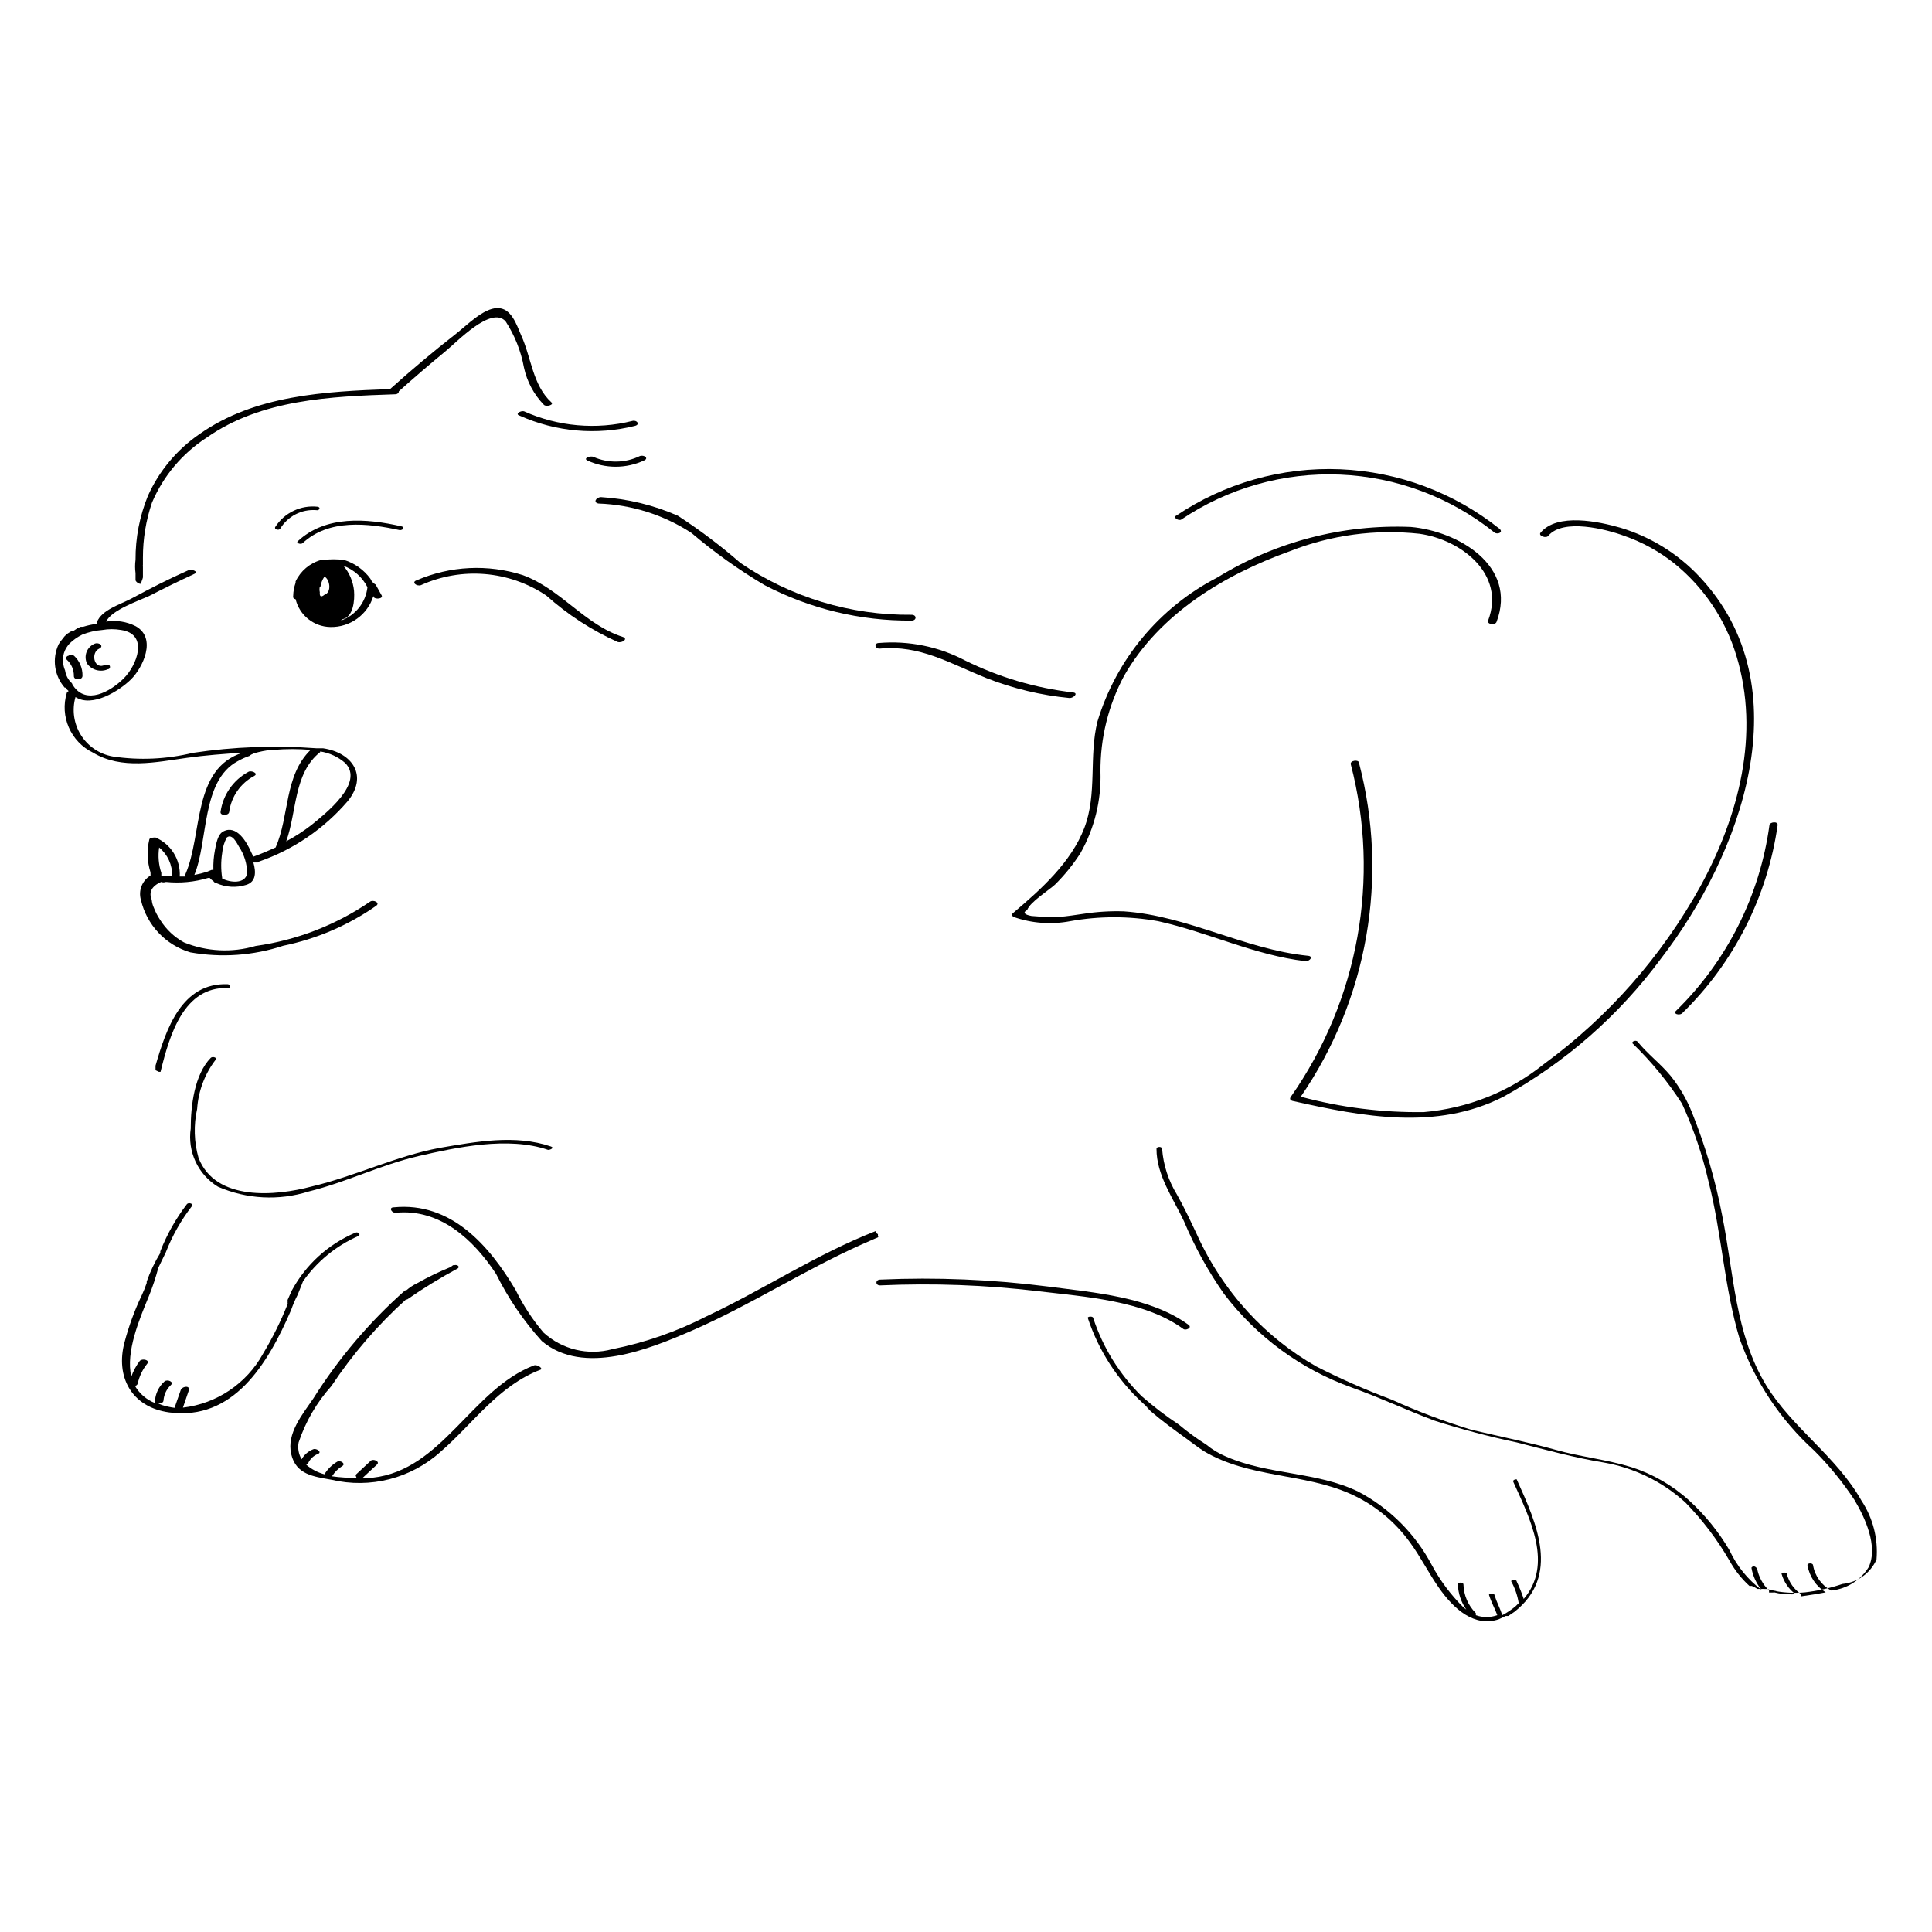 <?xml version="1.0" encoding="UTF-8"?>
<!-- Uploaded to: ICON Repo, www.svgrepo.com, Generator: ICON Repo Mixer Tools -->
<svg fill="#000000" width="800px" height="800px" version="1.1" viewBox="144 144 512 512" xmlns="http://www.w3.org/2000/svg">
 <g>
  <path d="m181.4 298.71c0-0.582 0.371-1.113 0.477-1.695v-2.812c-0.035-0.176-0.035-0.355 0-0.531v-1.855c-0.012-4.961 0.793-9.887 2.387-14.586 2.992-7.066 8.035-13.07 14.477-17.234 14.477-10.184 32.879-10.926 49.957-11.508 0.688 0 1.008-0.426 1.008-0.797 4.031-3.606 8.168-7.16 12.355-10.605 3.074-2.492 12.09-12.09 15.91-7.953 2.426 3.719 4.086 7.883 4.879 12.25 0.801 3.738 2.641 7.176 5.305 9.918 0.637 0.582 2.758 0 1.961-0.688-4.984-4.562-5.305-11.879-8.008-17.766-1.219-2.812-2.598-7.266-6.312-7.211-3.711 0.055-8.113 4.613-10.977 6.84-5.992 4.668-11.773 9.547-17.449 14.637-17.289 0.637-35.797 1.59-50.434 11.879l0.004-0.004c-6 4.098-10.75 9.766-13.734 16.387-2.203 5.387-3.32 11.152-3.289 16.973-0.16 1.176-0.16 2.371 0 3.551v1.59 0.266c0 0.266 0.742 1.062 1.484 0.957z"/>
  <path d="m281.73 254.16c9.594 4.297 20.352 5.246 30.547 2.703 1.434-0.371 0.531-1.59-0.637-1.324-9.609 2.406-19.754 1.512-28.797-2.547-0.898-0.211-2.492 0.742-1.113 1.168z"/>
  <path d="m301.25 265.08c-0.742-0.371-2.812 0.371-1.59 0.953v0.004c4.762 2.203 10.25 2.203 15.008 0 1.379-0.582 0-1.59-1.113-1.168-3.871 1.867-8.367 1.945-12.305 0.211z"/>
  <path d="m222.34 302.79c1.031 4.254 4.797 7.281 9.176 7.371 5.242 0.133 9.93-3.254 11.453-8.273v0.266c0.426 0.797 2.652 0.531 2.176-0.371l-1.594-2.863c-0.621-0.34-1.109-0.883-1.379-1.539-1.719-2.363-4.156-4.109-6.945-4.984-1.867-0.238-3.754-0.238-5.621 0h-0.531c-2.961 0.828-5.418 2.898-6.734 5.676 0.008 0.125 0.008 0.246 0 0.371-0.402 1.105-0.617 2.269-0.637 3.445-0.105 0.586 0.16 0.797 0.637 0.902zm12.461 5.305c2.863-0.637 3.234-5.039 3.023-7.531-0.238-2.445-1.219-4.758-2.809-6.629 2.758 1.02 5.031 3.047 6.363 5.676-0.449 4.062-3.191 7.508-7.055 8.855zm-5.887-8.59v-0.004c0.152-0.965 0.516-1.891 1.062-2.703 1.434 0.688 2.016 4.191 0 4.824-0.902 0.742-1.324 0.477-1.219-0.688-0.113-0.488-0.113-0.996 0-1.484z"/>
  <path d="m193.49 344.84c4.934-0.688 9.918-1.062 14.848-1.379-13.418 4.191-10.605 21.637-15.168 32.137l0.004 0.004c-0.152 0.203-0.152 0.48 0 0.688h-1.539c0.25-4.453-2.316-8.586-6.418-10.34-0.371 0-1.484 0-1.645 0.477h0.004c-0.691 2.91-0.582 5.949 0.316 8.801-0.023 0.09-0.023 0.18 0 0.266v0.531c-2.227 1.324-3.273 3.984-2.547 6.469 0.762 3.269 2.375 6.273 4.676 8.715 2.301 2.441 5.207 4.231 8.426 5.18 8.219 1.461 16.676 0.859 24.605-1.75 8.859-1.812 17.25-5.422 24.66-10.605 1.113-0.848-0.797-1.645-1.59-1.113-9.082 6.219-19.484 10.25-30.387 11.773-6.254 1.844-12.949 1.508-18.988-0.953-2.551-1.398-4.707-3.426-6.258-5.887-0.688-1.012-1.258-2.098-1.695-3.238-0.324-0.684-0.52-1.418-0.586-2.172-0.848-2.016 0-3.606 2.492-4.719h0.004c0.406 0.156 0.863 0.156 1.27 0 3.766 0.391 7.57 0.031 11.191-1.062h0.426c0.293 0.344 0.633 0.645 1.008 0.902 0.16 0.266 0.434 0.441 0.742 0.477 2.469 1.109 5.262 1.277 7.848 0.477 2.758-0.797 2.652-3.5 1.961-5.941h1.164l0.004 0.004c0.145-0.059 0.27-0.148 0.371-0.266 9.059-3.152 17.129-8.641 23.387-15.91 5.57-6.734 1.379-12.941-6.469-14.105h-1.75c-10.938-0.816-21.93-0.406-32.773 1.219-6.945 1.691-14.148 2.016-21.215 0.953-3.488-0.613-6.555-2.68-8.434-5.684-1.879-3-2.398-6.66-1.43-10.066 4.402 2.863 11.562-1.59 14.691-4.668 3.129-3.074 6.949-10.926 1.273-14.105h-0.004c-2.418-1.23-5.168-1.656-7.848-1.219 1.434-3.078 8.645-5.516 11.508-6.844 3.926-2.016 7.902-3.977 11.934-5.832 1.168-0.582-0.848-1.324-1.59-0.953-5.305 2.332-10.129 4.824-15.062 7.477-2.863 1.539-8.008 3.023-9.227 6.312v-0.004c-0.055 0.137-0.055 0.289 0 0.426-1.242 0.156-2.469 0.422-3.66 0.797h-0.637l-0.848 0.371-0.953 0.637h-0.426l-1.434 0.902v-0.004c-0.461 0.41-0.871 0.871-1.219 1.379-0.363 0.41-0.684 0.852-0.957 1.328-1.801 3.812-1.18 8.328 1.594 11.508h0.316c0 0.316 0.477 0.637 0.742 0.902-0.203 0.082-0.371 0.23-0.477 0.422-1.938 6.293 1.016 13.055 6.949 15.91 7.527 4.562 16.809 2.492 24.816 1.379zm-4.773 31.289c-0.242-0.055-0.496-0.055-0.742 0h-1.219v-0.797 0.004c-0.719-2.168-0.922-4.477-0.582-6.738 2.254 1.844 3.527 4.625 3.445 7.531zm14.16 0.531c-0.34-2.18-0.34-4.398 0-6.574 0.121-1.449 0.535-2.859 1.223-4.137 1.434-1.168 2.703 1.539 3.234 2.441v-0.004c1.398 2.106 2.156 4.578 2.172 7.106-0.582 2.812-4.453 2.441-6.629 1.328zm25.984-33.516h0.004c2.434 0.367 4.711 1.414 6.574 3.023 5.305 5.305-5.305 13.523-8.805 16.387h0.004c-2.133 1.66-4.402 3.133-6.789 4.402 2.863-7.852 1.91-18.031 9.016-23.652zm-17.82 0.477h0.324c1.488-0.438 3.016-0.738 4.559-0.902 0.223-0.09 0.469-0.09 0.691 0 3.227-0.266 6.473-0.266 9.703 0-7.055 6.894-5.566 17.5-9.281 25.879-1.91 0.848-3.816 1.695-5.781 2.387h-0.266c0-0.477-0.371-0.953-0.531-1.379-1.113-2.492-3.766-7.055-7.211-5.305-1.59 0.742-1.961 3.394-2.281 4.934h0.004c-0.34 1.746-0.48 3.527-0.426 5.305h-0.477l-1.168 0.477c-1.109 0.359-2.246 0.641-3.394 0.848 3.711-8.961 1.805-24.926 11.453-30.121h0.004c1.008-0.582 2.074-1.062 3.18-1.434 0.25-0.25 0.562-0.434 0.902-0.527zm-49.793-21.957c-0.52-1.219-0.688-2.559-0.477-3.871 0.172-0.961 0.574-1.871 1.164-2.652l0.477-0.582h0.004c0.996-0.973 2.141-1.777 3.391-2.387 1.699-0.668 3.488-1.078 5.305-1.219 1.648-0.289 3.336-0.289 4.984 0 7.426 1.113 4.191 9.387 0.637 12.887-3.555 3.5-9.863 7-13.312 1.91h0.004c-0.156-0.211-0.281-0.445-0.371-0.691-0.984-0.883-1.621-2.086-1.805-3.394z"/>
  <path d="m172.59 321.35c0.477 0 0.742-0.582 0.426-1.008-0.473-0.285-1.066-0.285-1.539 0-2.652 0.902-3.445-3.445-1.168-4.453 1.324-0.637 0-1.75-1.168-1.324l0.004-0.004c-1.008 0.395-1.805 1.191-2.195 2.199-0.395 1.008-0.348 2.133 0.125 3.106 1.266 1.727 3.559 2.344 5.516 1.484z"/>
  <path d="m204.73 359.21c0.535-4.094 3.027-7.672 6.68-9.598 1.168-0.637-0.797-1.539-1.59-1.062v0.004c-4.004 2.16-6.738 6.098-7.371 10.605-0.16 1.059 2.121 1.059 2.281 0.051z"/>
  <path d="m309.1 312.81c-10.129-3.234-16.441-12.676-26.516-16.387-9.262-2.973-19.289-2.484-28.215 1.379-1.379 0.477 0 1.645 1.168 1.273 10.812-4.906 23.395-3.863 33.25 2.758 5.641 5.051 12.027 9.203 18.934 12.305 1.219 0.316 2.758-0.852 1.379-1.328z"/>
  <path d="m302.63 277.44c8.762 0.305 17.27 3 24.609 7.793 6.039 5.129 12.496 9.742 19.305 13.789 12.035 6.309 25.441 9.551 39.031 9.441 1.379 0 1.434-1.539 0-1.539-16.164 0.164-31.988-4.629-45.344-13.734-5.234-4.555-10.781-8.734-16.598-12.516-6.445-2.832-13.34-4.5-20.367-4.934-1.379 0.055-2.121 1.484-0.637 1.699z"/>
  <path d="m165.86 323.1c0.051-2.004-0.758-3.938-2.227-5.305-0.465-0.312-1.074-0.312-1.539 0-0.371 0-0.848 0.637-0.426 1.008h0.004c1.25 1.117 1.945 2.727 1.906 4.402 0 1.113 2.281 1.113 2.281-0.105z"/>
  <path d="m376.66 471.59v-0.531c-0.332-0.141-0.574-0.441-0.637-0.797-15.805 6.207-29.699 15.488-44.707 22.539-7.914 4.066-16.355 7.012-25.082 8.75-6.418 1.746-13.281 0.086-18.191-4.402-2.914-3.426-5.391-7.203-7.371-11.242-7.055-11.934-17.184-23.441-32.297-21.957-1.484 0-0.582 1.59 0.582 1.434 11.719-1.113 20.578 7.211 26.516 16.227v0.004c3.199 6.445 7.266 12.426 12.094 17.766 10.977 9.332 28.586 2.121 39.934-2.812 15.434-6.734 29.484-15.91 44.918-22.805l4.348-1.91z"/>
  <path d="m376.93 314.4c-1.379 0-1.113 1.59 0.266 1.484 10.605-1.008 18.562 3.926 28.16 7.797 7.086 2.789 14.531 4.574 22.113 5.305 1.062 0 2.387-1.324 0.902-1.484-9.965-1.16-19.652-4.031-28.637-8.484-7.008-3.68-14.918-5.281-22.805-4.617z"/>
  <path d="m222.87 487.18 1.434-3.606h-0.004c3.68-5.25 8.723-9.391 14.586-11.984 0.902-0.426 0-1.273-0.742-0.902-7.141 3.043-13.047 8.406-16.758 15.219-0.371 0.848-0.797 1.695-1.168 2.598v0.004c0.023 0.246 0.023 0.492 0 0.742 0.043 0.117 0.043 0.25 0 0.371-1.809 4.555-3.992 8.953-6.523 13.152-4.356 7.898-12.254 13.211-21.215 14.266 0.531-1.484 1.008-3.023 1.539-4.508s-1.855-1.219-2.176 0l-1.59 4.562v-0.004c-1.133-0.145-2.25-0.395-3.34-0.742-0.363-0.137-0.719-0.297-1.062-0.477 0.637 0 1.434 0 1.484-0.742 0.113-1.535 0.793-2.973 1.91-4.031 1.008-0.902-0.902-1.645-1.645-1.008-1.52 1.355-2.438 3.266-2.543 5.305-0.051 0.137-0.051 0.285 0 0.422-2.234-0.875-4.102-2.484-5.305-4.559 0.348-0.012 0.648-0.246 0.742-0.586 0.422-1.941 1.297-3.758 2.547-5.301 0.742-1.008-1.434-1.434-2.016-0.688v-0.004c-0.949 1.258-1.699 2.656-2.227 4.137-1.539-6.574 2.176-15.273 4.613-21.215v0.004c1.016-2.488 1.863-5.039 2.547-7.637l1.961-4.031c1.715-4.414 4.055-8.559 6.945-12.305 0.531-0.637-0.902-1.062-1.324-0.531-2.93 3.82-5.305 8.035-7.055 12.516v0.426c-1.465 2.394-2.676 4.938-3.606 7.586v0.371c-0.359 1.082-0.785 2.144-1.273 3.18-1.926 4.035-3.473 8.246-4.613 12.57-2.387 8.961 1.699 17.18 11.879 18.559 16.863 2.227 25.984-12.57 32.242-27.047l0.004 0.004c0.48-1.402 1.066-2.769 1.75-4.086z"/>
  <path d="m285.5 505.85c-16.547 6.363-24.289 27.734-42.746 29.75h-2.598l3.766-3.5c0.848-0.797-1.008-1.59-1.645-1.008l-3.816 3.555c-0.426 0.371 0 0.688 0 0.953-2.164 0.07-4.328-0.055-6.469-0.371 0.676-1.102 1.602-2.027 2.703-2.703 1.062-0.637-0.531-1.645-1.324-1.168-1.391 0.816-2.559 1.965-3.394 3.344-1.785-0.469-3.434-1.34-4.828-2.547 0.195-0.043 0.363-0.156 0.48-0.32 0.508-1.168 1.461-2.082 2.648-2.543 1.168-0.477-0.477-1.59-1.273-1.219l0.004-0.004c-1.301 0.504-2.387 1.441-3.078 2.652-0.797-1.336-1.078-2.922-0.793-4.453 1.84-5.531 4.801-10.621 8.695-14.957 5.602-8.453 12.25-16.168 19.781-22.961 0.102 0.035 0.215 0.035 0.316 0 4.312-2.996 8.793-5.738 13.418-8.223 0.637-0.531-0.316-1.062-0.902-0.848h-0.371c-0.258 0.227-0.543 0.422-0.848 0.586-2.965 1.211-5.852 2.609-8.645 4.188-1.055 0.5-2.035 1.141-2.914 1.91h-0.32c-9.434 8.359-17.629 18.02-24.34 28.691-2.812 4.137-7.106 9.227-5.832 14.691 1.273 5.461 5.941 5.941 10.605 6.789l-0.004-0.004c10.305 2.457 21.156-0.32 29.012-7.426 8.645-7.477 15.273-17.5 26.516-21.742 0.637-0.371-1.008-1.43-1.805-1.113z"/>
  <path d="m457.06 281.68c12.391-8.355 27.133-12.527 42.062-11.906 14.934 0.621 29.273 6 40.934 15.352 0.742 0.582 2.387 0 1.379-0.953-12.055-9.645-26.879-15.188-42.305-15.816-15.426-0.629-30.648 3.684-43.449 12.316-0.957 0.371 0.637 1.484 1.379 1.008z"/>
  <path d="m412.62 385.84c-0.234 0.102-0.383 0.328-0.383 0.582s0.148 0.484 0.383 0.582c4.816 1.691 9.992 2.074 15.008 1.117 7.699-1.383 15.582-1.383 23.281 0 13.207 2.918 25.508 9.016 39.086 10.605 1.219 0 2.121-1.324 0.637-1.434-16.812-1.695-31.82-10.605-48.789-11.773h-0.004c-3.547-0.117-7.098 0.098-10.605 0.637-2.227 0.316-4.453 0.688-6.684 0.848-1.234 0.078-2.473 0.078-3.711 0l-3.5-0.262c-1.961-0.371-2.332-0.953-1.113-1.59 0.688-2.066 5.832-5.305 7.371-6.734v-0.004c2.547-2.516 4.805-5.309 6.734-8.324 3.711-6.555 5.547-14.004 5.305-21.531-0.078-8.875 2.074-17.629 6.258-25.457 9.387-16.441 26.516-26.781 43.965-33.039 10.895-4.297 22.668-5.879 34.312-4.613 10.977 1.539 22.91 10.605 18.191 23.016-0.371 1.008 1.855 1.273 2.227 0.371 5.621-14.848-10.129-24.078-22.699-25.191-18.027-0.746-35.867 3.906-51.23 13.363-15.344 7.891-26.828 21.672-31.82 38.184-2.332 9.281 0 19.199-3.5 28.266-3.5 9.07-11.402 16.176-18.719 22.383z"/>
  <path d="m554.32 285.98c3.926-4.668 15.328-1.75 20.047 0 4.797 1.656 9.281 4.113 13.258 7.266 7.863 6.332 13.629 14.891 16.547 24.555 6.312 20.734 0.637 42.426-9.547 61.094-10.246 18.52-24.398 34.586-41.473 47.094-9.102 7.316-20.184 11.746-31.82 12.727-11.008 0.156-21.984-1.219-32.613-4.082 17.754-25.844 23.387-58.129 15.434-88.457 0-0.953-2.441-0.688-2.176 0.371 7.875 30.289 2.059 62.512-15.91 88.141-0.426 0.582 0 1.008 0.688 1.113 18.402 4.137 37.918 7.848 55.578-1.113h0.004c16.422-9.059 30.695-21.562 41.84-36.648 21.215-27.523 37.758-71.914 10.184-101.24-5.703-6.078-12.91-10.543-20.895-12.941-5.676-1.645-16.812-4.031-21.215 1.324-0.637 0.797 1.484 1.594 2.07 0.797z"/>
  <path d="m589.91 412.41c13.66-13.367 22.516-30.871 25.191-49.797 0-1.062-2.066-0.742-2.176 0h0.004c-2.535 18.672-11.211 35.969-24.66 49.164-1.168 0.953 0.953 1.484 1.641 0.633z"/>
  <path d="m458.97 495.09c-10.289-7.477-25.137-8.539-37.121-10.129h-0.004c-14.77-1.891-29.672-2.512-44.547-1.855-1.379 0-1.379 1.59 0 1.539v-0.004c13.949-0.629 27.926-0.113 41.789 1.539 12.41 1.484 28.105 2.441 38.449 9.969 0.582 0.586 2.547-0.262 1.434-1.059z"/>
  <path d="m637.32 541.7c-6.629-11.773-18.297-19.199-25.246-30.547-8.273-13.578-8.59-29.805-11.668-44.973h0.004c-1.77-9.305-4.434-18.414-7.957-27.207-1.391-3.535-3.301-6.844-5.676-9.809-2.703-3.289-6.152-5.832-8.805-9.121-0.426-0.531-1.805 0-1.273 0.531l0.004-0.004c4.945 4.785 9.324 10.125 13.047 15.91 3.059 6.652 5.422 13.598 7.051 20.734 3.5 13.684 4.137 28.055 8.219 41.578h0.004c4.051 11.359 10.848 21.543 19.781 29.648 3.961 3.961 7.516 8.316 10.605 12.992 2.863 4.773 6.363 12.355 3.816 17.871-2.168 3.488-5.828 5.777-9.914 6.203-2.555-1.363-4.336-3.828-4.828-6.68 0-0.688-1.59-0.688-1.484 0 0.52 2.961 2.273 5.562 4.828 7.16l-2.652 0.477-3.871 0.582v-0.582c-1.852-1.262-3.188-3.141-3.766-5.305 0-0.637-1.645-0.477-1.379 0 0.613 2.117 1.898 3.981 3.66 5.305-0.617 0.078-1.242 0.078-1.859 0-1.195 0.016-2.391-0.129-3.551-0.426-0.172-0.07-0.363-0.07-0.531 0h-1.062v-0.531c-1.641-1.586-2.75-3.641-3.18-5.887-0.234-0.258-0.523-0.457-0.848-0.582-0.258 0.059-0.484 0.207-0.637 0.426 0.363 2.191 1.316 4.242 2.758 5.938-3.703-2.766-6.656-6.41-8.594-10.605-2.867-4.867-6.441-9.281-10.605-13.098-4.441-4.047-9.707-7.086-15.434-8.91-6.523-2.016-13.418-2.703-19.992-4.562-6.574-1.855-14.848-3.555-22.273-5.305v0.004c-7.238-2.203-14.324-4.879-21.215-8.008-6.824-2.555-13.5-5.492-19.992-8.805-6.715-3.832-12.797-8.68-18.031-14.371-5.582-6.102-10.164-13.047-13.574-20.578-1.695-3.606-3.394-7.211-5.305-10.605-2.246-3.664-3.59-7.809-3.926-12.094 0-0.688-1.484-0.688-1.484 0 0 7 4.402 13.047 7.266 19.145 2.836 6.781 6.391 13.234 10.609 19.254 8.656 11.41 20.449 20.051 33.938 24.871 7.477 2.652 14.582 6.047 22.008 8.805h0.004c7.125 2.273 14.367 4.184 21.688 5.727 7.691 1.961 15.168 4.031 22.965 5.305 8.094 1.395 15.617 5.074 21.691 10.605 4.508 4.625 8.426 9.789 11.664 15.379 1.387 2.523 3.176 4.797 5.305 6.734h0.637c0.516 0.223 1.012 0.488 1.484 0.797h1.695c0.266 0.023 0.531 0.023 0.797 0 0.867 0.262 1.754 0.457 2.652 0.582h-0.32c2.574 0.449 5.195 0.559 7.797 0.32 3.375-0.391 6.699-1.137 9.918-2.231 3.953-0.367 7.402-2.84 9.016-6.469 0.469-5.496-0.934-10.988-3.977-15.59z"/>
  <path d="m204.31 404.82c-12.145-0.426-16.281 11.828-19.094 21.586v1.219l0.902 0.426h0.426c2.441-9.969 6.203-22.645 17.871-22.219 0.797 0.102 0.797-0.957-0.105-1.012z"/>
  <path d="m201.76 458.49c7.594 3.305 16.125 3.758 24.023 1.273 9.969-2.441 19.199-7.106 29.113-9.387 9.918-2.281 23.758-5.305 34.363-1.645 0.688 0 1.695-0.582 0.742-0.902-9.441-3.234-19.887-1.273-29.484 0.371-11.664 2.176-22.27 7.481-33.938 10.238-9.547 2.543-25.457 3.977-29.965-7.586-1.199-4.231-1.324-8.695-0.371-12.992 0.316-4.715 2.016-9.234 4.879-12.992 0.582-0.582-0.797-1.008-1.273-0.531-4.348 4.453-5.305 12.781-5.305 18.719l0.004 0.004c-0.445 2.996 0 6.055 1.285 8.801 1.281 2.742 3.344 5.051 5.926 6.629z"/>
  <path d="m545.04 536.71c4.453 9.812 10.605 21.848 2.758 31.023v0.004c-0.52-1.578-1.137-3.121-1.855-4.617 0-0.637-1.695-0.477-1.434 0 0.984 1.781 1.645 3.719 1.961 5.731l-0.742 0.742c-1.102 0.949-2.312 1.77-3.606 2.438-0.582-1.805-1.484-3.445-2.066-5.305 0-0.637-1.695-0.426-1.434 0 0.582 1.91 1.59 3.66 2.176 5.305-1.852 0.664-3.875 0.664-5.727 0 0.113-0.176 0.113-0.406 0-0.582-2.004-2.004-3.16-4.699-3.238-7.531 0-0.688-1.539-0.688-1.484 0 0.094 2.379 0.867 4.68 2.227 6.629l-0.742-0.582c-3.336-3.289-6.16-7.062-8.379-11.191-4.398-8.332-11.223-15.137-19.566-19.516-11.031-5.305-23.707-4.348-34.895-9.227h-0.004c-1.914-0.789-3.703-1.863-5.301-3.184-2.539-1.602-4.969-3.371-7.266-5.301-3.453-2.289-6.75-4.805-9.863-7.531-5.859-5.781-10.258-12.871-12.836-20.684 0-0.637-1.695-0.477-1.434 0h0.004c2.859 8.605 7.859 16.34 14.531 22.484l1.645 1.484-0.848-0.688 1.324 1.379c2.969 2.547 6.152 4.879 9.332 7.16l0.848 0.637 2.598 1.91 1.273 0.848c11.934 7.16 26.516 5.832 38.766 11.297l0.004-0.004c6.359 2.824 11.848 7.289 15.91 12.941 2.758 3.766 4.879 8.008 7.531 11.828 4.137 5.992 9.598 10.605 15.91 8.539l1.168-0.531 0.742-0.371h0.688l1.645-1.113c12.145-9.598 5.887-23.336 0.637-34.949 0.156-0.32-1.277-0.105-0.957 0.527z"/>
  <path d="m224.2 287.94c6.949-6.469 17.234-5.305 25.773-3.445 0.848 0 1.379-0.797 0.426-1.008-9.227-2.121-20.047-2.969-27.473 3.926-0.582 0.527 0.797 0.949 1.273 0.527z"/>
  <path d="m228.17 278.29c-4.43-0.484-8.758 1.566-11.188 5.305-0.477 0.688 0.902 1.062 1.273 0.531l-0.004-0.004c1.996-3.316 5.688-5.223 9.547-4.93 0.797 0.211 1.328-0.742 0.371-0.902z"/>
 </g>
</svg>